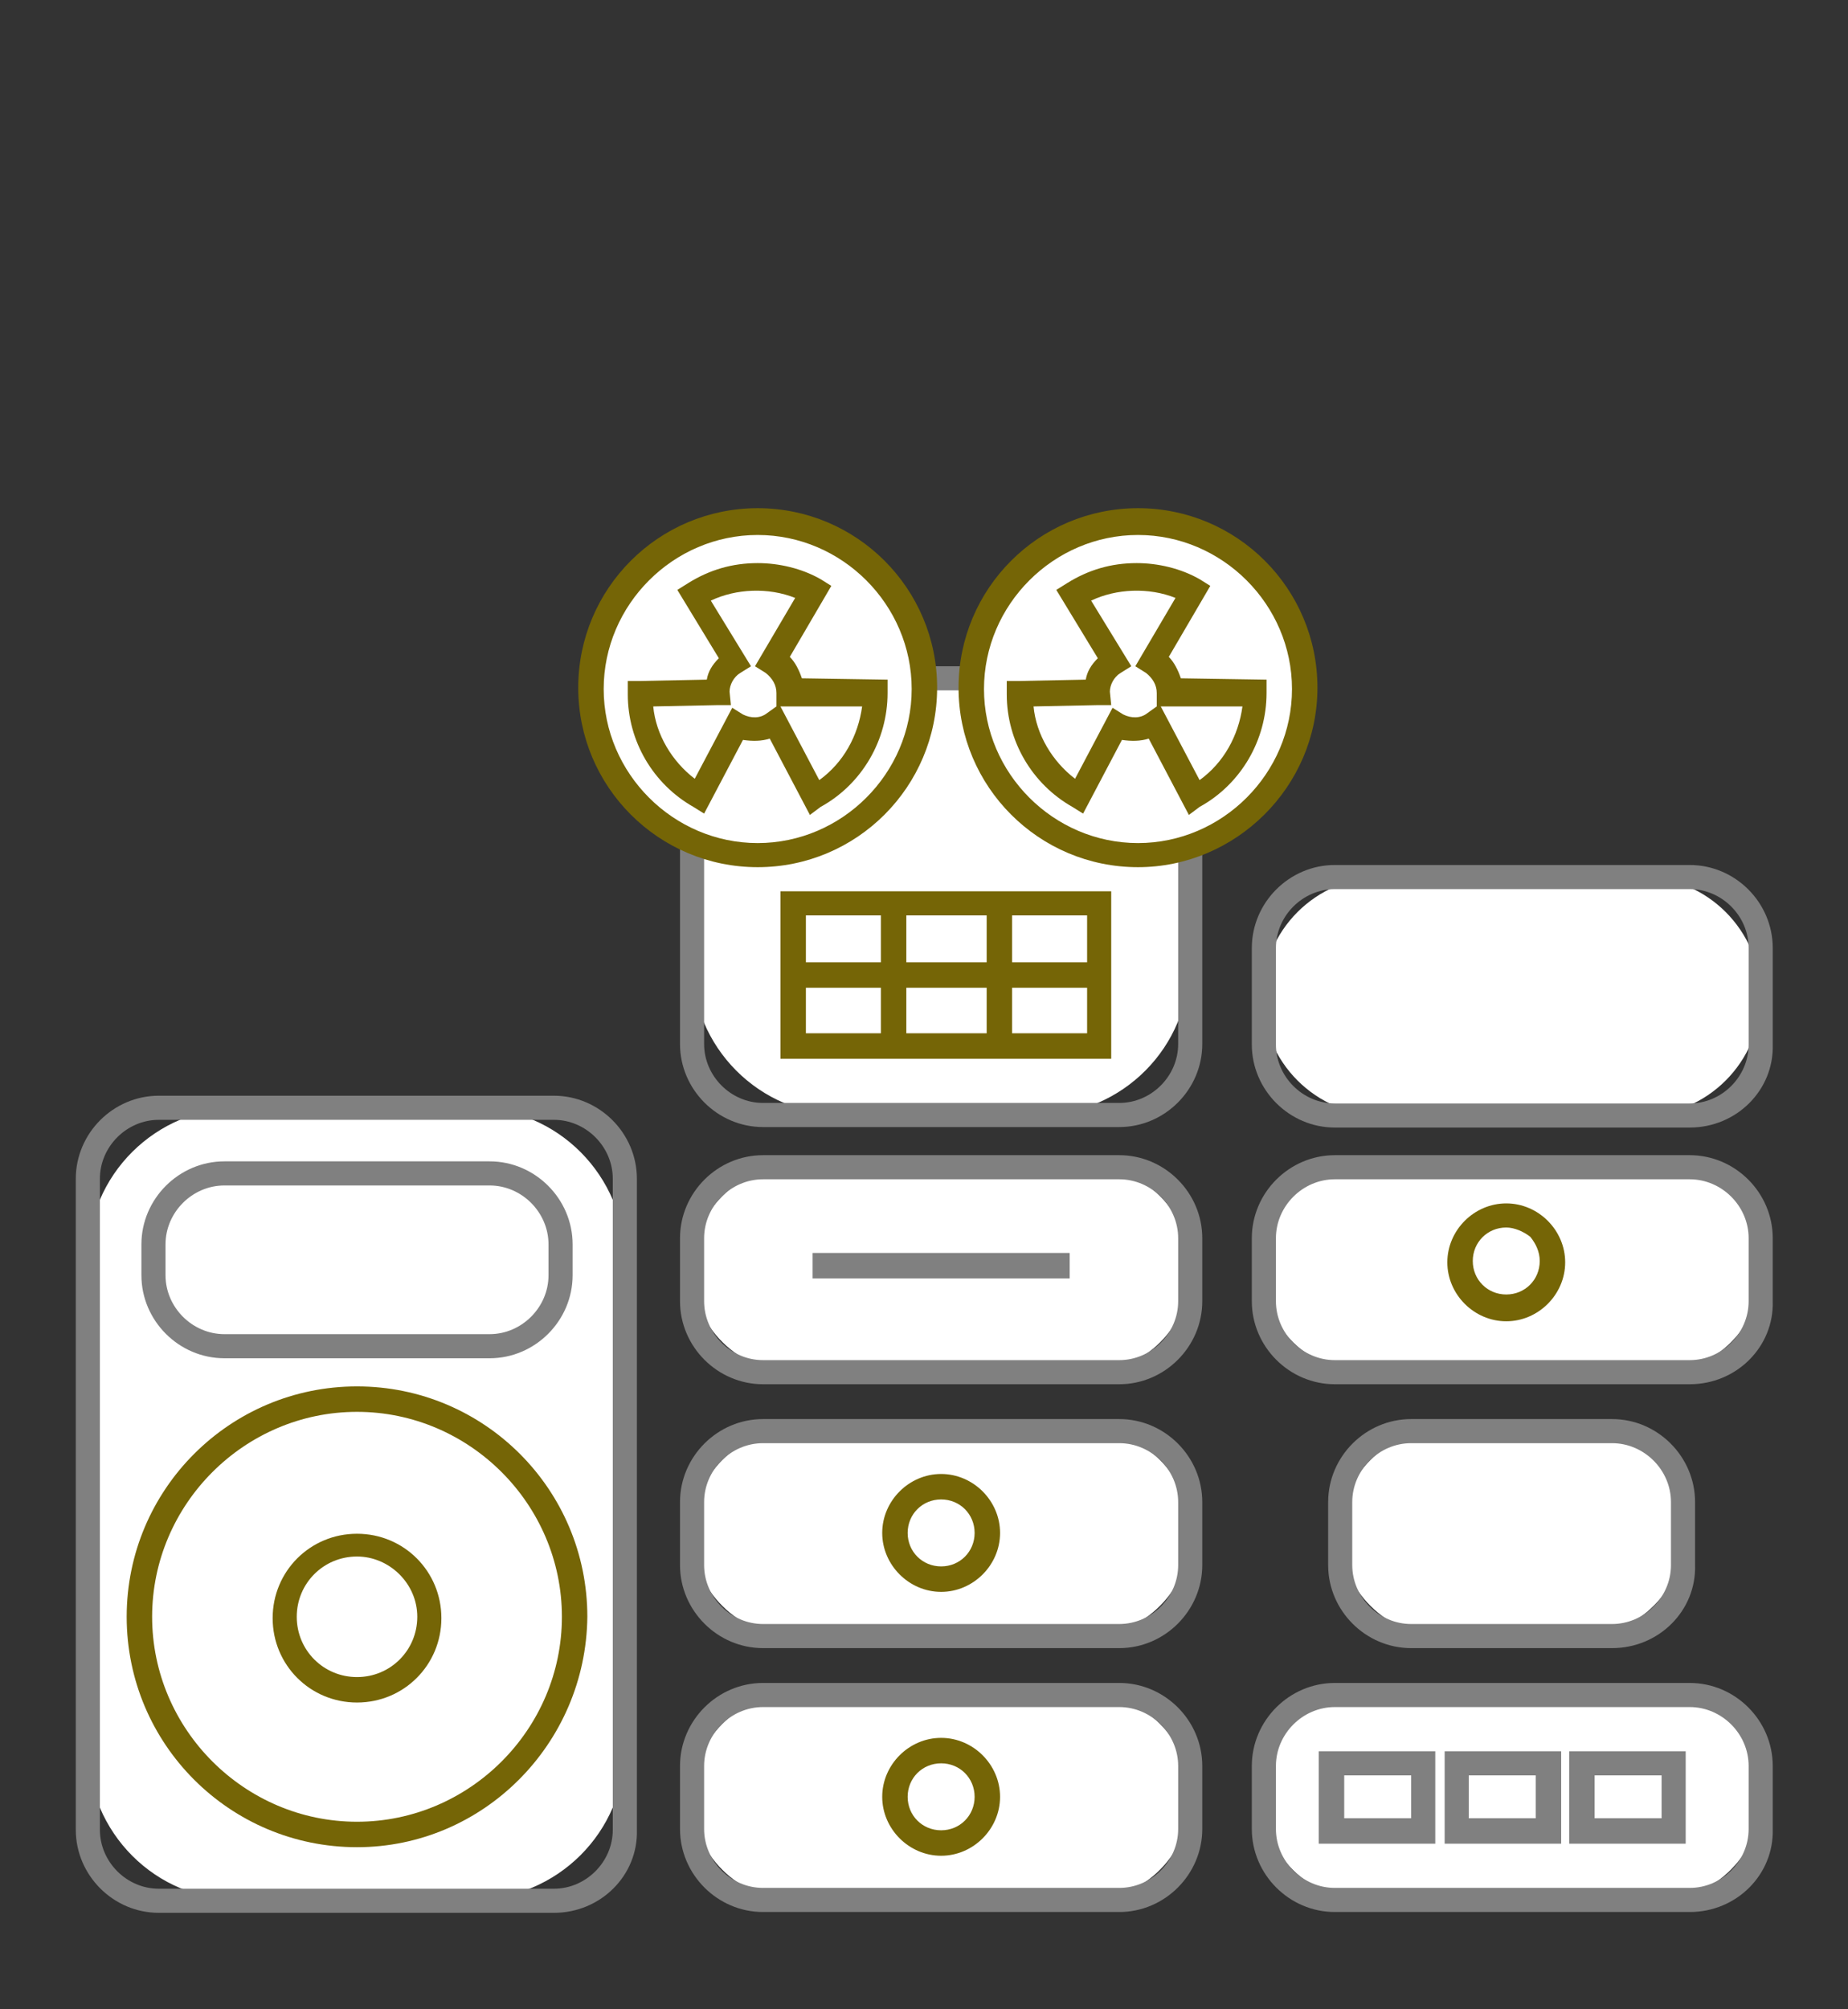 <?xml version="1.0" encoding="UTF-8" standalone="no"?>
<!-- Generator: Adobe Illustrator 19.1.1, SVG Export Plug-In . SVG Version: 6.00 Build 0)  -->

<svg
   xmlns:dc="http://purl.org/dc/elements/1.1/"
   xmlns:cc="http://creativecommons.org/ns#"
   xmlns:rdf="http://www.w3.org/1999/02/22-rdf-syntax-ns#"
   xmlns:svg="http://www.w3.org/2000/svg"
   xmlns="http://www.w3.org/2000/svg"
   xmlns:sodipodi="http://sodipodi.sourceforge.net/DTD/sodipodi-0.dtd"
   xmlns:inkscape="http://www.inkscape.org/namespaces/inkscape"
   version="1.1"
   id="Слой_1"
   x="0px"
   y="0px"
   viewBox="0 0 138 150"
   style="enable-background:new 0 0 138 150;"
   xml:space="preserve"
   sodipodi:docname="kit.svg"
   inkscape:version="0.92.1 r15371"><rect x="0" y="0" width="138" height="150" fill="#333333" stroke="none"/><defs
   id="defs3843" /><sodipodi:namedview
   pagecolor="#ffffff"
   bordercolor="#666666"
   borderopacity="1"
   objecttolerance="10"
   gridtolerance="10"
   guidetolerance="10"
   inkscape:pageopacity="0"
   inkscape:pageshadow="2"
   inkscape:window-width="1920"
   inkscape:window-height="1018"
   id="namedview3841"
   showgrid="false"
   inkscape:zoom="5.5666667"
   inkscape:cx="69"
   inkscape:cy="69.828613"
   inkscape:window-x="-8"
   inkscape:window-y="-8"
   inkscape:window-maximized="1"
   inkscape:current-layer="Слой_1"
   inkscape:snap-grids="true" />
<style
   type="text/css"
   id="style3680">
	.st0{fill:#FFFFFF;}
	.st1{fill:#808080;}
	.st2{fill:#756506;}
	.st3{fill:#FFFFFF;stroke:#756506;stroke-width:4;stroke-miterlimit:10;}
	.st4{fill:#FFFFFF;stroke:#808080;stroke-width:4;stroke-miterlimit:10;}
	.st5{fill:none;stroke:#808080;stroke-width:4;stroke-miterlimit:10;}
	.st6{fill:none;stroke:#808080;stroke-width:4;stroke-miterlimit:10;stroke-dasharray:5,5,5,5,5,5;}
	.st7{fill:none;stroke:#000000;stroke-miterlimit:10;}
	.st8{fill:none;stroke:#000000;stroke-linecap:round;stroke-miterlimit:10;}
	.st9{fill:#4D4D4D;}
	.st10{fill:none;stroke:#756506;stroke-width:4;stroke-miterlimit:10;}
	.st11{fill:none;stroke:#808080;stroke-width:4;stroke-miterlimit:10;stroke-dasharray:5.285,5.285,5.285,5.285,5.285,5.285;}
</style>
























<g
   id="g4341"><g
     transform="translate(0.18,11.138)"
     id="g3698">
	<path
   id="path3694"
   d="m 123.7,130.7 h -21.9 c -4.2,0 -7.7,-3.4 -7.7,-7.7 v 0 c 0,-4.2 3.4,-7.7 7.7,-7.7 h 21.9 c 4.2,0 7.7,3.4 7.7,7.7 v 0 c -0.1,4.2 -3.5,7.7 -7.7,7.7 z"
   class="st0"
   inkscape:connector-curvature="0"
   style="fill:#ffffff" />
	<path
   id="path3696"
   d="M 126,131.6 H 99.5 c -3.4,0 -6.2,-2.8 -6.2,-6.2 v -4.7 c 0,-3.4 2.8,-6.2 6.2,-6.2 H 126 c 3.4,0 6.2,2.8 6.2,6.2 v 4.7 c 0.1,3.4 -2.7,6.2 -6.2,6.2 z M 99.5,116.3 c -2.4,0 -4.4,2 -4.4,4.4 v 4.7 c 0,2.4 2,4.4 4.4,4.4 H 126 c 2.4,0 4.4,-2 4.4,-4.4 v -4.7 c 0,-2.4 -2,-4.4 -4.4,-4.4 z"
   class="st1"
   inkscape:connector-curvature="0"
   style="fill:#808080" />
</g><g
     transform="translate(0.18,11.138)"
     id="g3704">
	<rect
   id="rect3700"
   height="5.1"
   width="6.9"
   class="st0"
   y="120.5"
   x="99.2"
   style="fill:#ffffff" />
	<path
   id="path3702"
   d="m 107,126.5 h -8.7 v -6.9 h 8.7 z m -6.8,-1.9 h 5 v -3.2 h -5 z"
   class="st1"
   inkscape:connector-curvature="0"
   style="fill:#808080" />
</g><g
     transform="translate(0.18,11.138)"
     id="g3710">
	<rect
   id="rect3706"
   height="5.1"
   width="6.9"
   class="st0"
   y="120.5"
   x="108.6"
   style="fill:#ffffff" />
	<path
   id="path3708"
   d="m 116.4,126.5 h -8.7 v -6.9 h 8.7 z m -6.9,-1.9 h 5 v -3.2 h -5 z"
   class="st1"
   inkscape:connector-curvature="0"
   style="fill:#808080" />
</g><g
     transform="translate(0.18,11.138)"
     id="g3716">
	<rect
   id="rect3712"
   height="5.1"
   width="6.9"
   class="st0"
   y="120.5"
   x="117.9"
   style="fill:#ffffff" />
	<path
   id="path3714"
   d="M 125.7,126.5 H 117 v -6.9 h 8.7 z m -6.8,-1.9 h 5 v -3.2 h -5 z"
   class="st1"
   inkscape:connector-curvature="0"
   style="fill:#808080" />
</g><g
     transform="translate(0.18,11.138)"
     id="g3722">
	<path
   id="path3718"
   d="M 77.4,72.1 H 62.8 C 56.5,72.1 51.5,67 51.5,60.8 v -10 c 0,-6.3 5.1,-11.3 11.3,-11.3 h 14.5 c 6.3,0 11.3,5.1 11.3,11.3 v 10 c 0.1,6.2 -5,11.3 -11.2,11.3 z"
   class="st0"
   inkscape:connector-curvature="0"
   style="fill:#ffffff" />
	<path
   id="path3720"
   d="M 83.4,73 H 56.8 c -3.4,0 -6.2,-2.8 -6.2,-6.2 v -22 c 0,-3.4 2.8,-6.2 6.2,-6.2 h 26.6 c 3.4,0 6.2,2.8 6.2,6.2 v 22 c 0,3.4 -2.8,6.2 -6.2,6.2 z M 56.8,40.4 c -2.4,0 -4.4,2 -4.4,4.4 v 22 c 0,2.4 2,4.4 4.4,4.4 h 26.6 c 2.4,0 4.4,-2 4.4,-4.4 v -22 c 0,-2.4 -2,-4.4 -4.4,-4.4 z"
   class="st1"
   inkscape:connector-curvature="0"
   style="fill:#808080" />
</g><g
     transform="translate(0.18,11.138)"
     id="g3728">
	<path
   id="path3724"
   d="M 81,91.3 H 59.2 c -4.2,0 -7.7,-3.4 -7.7,-7.7 v 0 c 0,-4.2 3.4,-7.7 7.7,-7.7 H 81 c 4.2,0 7.7,3.4 7.7,7.7 v 0 c 0,4.3 -3.4,7.7 -7.7,7.7 z"
   class="st0"
   inkscape:connector-curvature="0"
   style="fill:#ffffff" />
	<path
   id="path3726"
   d="M 83.4,92.2 H 56.8 c -3.4,0 -6.2,-2.8 -6.2,-6.2 v -4.7 c 0,-3.4 2.8,-6.2 6.2,-6.2 h 26.6 c 3.4,0 6.2,2.8 6.2,6.2 V 86 c 0,3.4 -2.8,6.2 -6.2,6.2 z M 56.8,76.9 c -2.4,0 -4.4,2 -4.4,4.4 V 86 c 0,2.4 2,4.4 4.4,4.4 h 26.6 c 2.4,0 4.4,-2 4.4,-4.4 v -4.7 c 0,-2.4 -2,-4.4 -4.4,-4.4 H 56.8 Z"
   class="st1"
   inkscape:connector-curvature="0"
   style="fill:#808080" />
</g><g
     transform="translate(0.18,11.138)"
     id="g3734">
	<path
   id="path3730"
   d="M 81,111 H 59.2 c -4.2,0 -7.7,-3.4 -7.7,-7.7 v 0 c 0,-4.2 3.4,-7.7 7.7,-7.7 H 81 c 4.2,0 7.7,3.4 7.7,7.7 v 0 c 0,4.2 -3.4,7.7 -7.7,7.7 z"
   class="st0"
   inkscape:connector-curvature="0"
   style="fill:#ffffff" />
	<path
   id="path3732"
   d="M 83.4,111.9 H 56.8 c -3.4,0 -6.2,-2.8 -6.2,-6.2 V 101 c 0,-3.4 2.8,-6.2 6.2,-6.2 h 26.6 c 3.4,0 6.2,2.8 6.2,6.2 v 4.7 c 0,3.4 -2.8,6.2 -6.2,6.2 z M 56.8,96.6 c -2.4,0 -4.4,2 -4.4,4.4 v 4.7 c 0,2.4 2,4.4 4.4,4.4 h 26.6 c 2.4,0 4.4,-2 4.4,-4.4 V 101 c 0,-2.4 -2,-4.4 -4.4,-4.4 z"
   class="st1"
   inkscape:connector-curvature="0"
   style="fill:#808080" />
</g><g
     transform="translate(0.18,11.138)"
     id="g3740">
	<path
   id="path3736"
   d="M 81,130.7 H 59.2 c -4.2,0 -7.7,-3.4 -7.7,-7.7 v 0 c 0,-4.2 3.4,-7.7 7.7,-7.7 H 81 c 4.2,0 7.7,3.4 7.7,7.7 v 0 c 0,4.2 -3.4,7.7 -7.7,7.7 z"
   class="st0"
   inkscape:connector-curvature="0"
   style="fill:#ffffff" />
	<path
   id="path3738"
   d="M 83.4,131.6 H 56.8 c -3.4,0 -6.2,-2.8 -6.2,-6.2 v -4.7 c 0,-3.4 2.8,-6.2 6.2,-6.2 h 26.6 c 3.4,0 6.2,2.8 6.2,6.2 v 4.7 c 0,3.4 -2.8,6.2 -6.2,6.2 z M 56.8,116.3 c -2.4,0 -4.4,2 -4.4,4.4 v 4.7 c 0,2.4 2,4.4 4.4,4.4 h 26.6 c 2.4,0 4.4,-2 4.4,-4.4 v -4.7 c 0,-2.4 -2,-4.4 -4.4,-4.4 z"
   class="st1"
   inkscape:connector-curvature="0"
   style="fill:#808080" />
</g><g
     transform="translate(0.18,11.138)"
     id="g3746">
	<path
   id="path3742"
   d="m 123.7,91.3 h -21.9 c -4.2,0 -7.7,-3.4 -7.7,-7.7 v 0 c 0,-4.2 3.4,-7.7 7.7,-7.7 h 21.9 c 4.2,0 7.7,3.4 7.7,7.7 v 0 c -0.1,4.3 -3.5,7.7 -7.7,7.7 z"
   class="st0"
   inkscape:connector-curvature="0"
   style="fill:#ffffff" />
	<path
   id="path3744"
   d="M 126,92.2 H 99.5 c -3.4,0 -6.2,-2.8 -6.2,-6.2 v -4.7 c 0,-3.4 2.8,-6.2 6.2,-6.2 H 126 c 3.4,0 6.2,2.8 6.2,6.2 V 86 c 0.1,3.4 -2.7,6.2 -6.2,6.2 z M 99.5,76.9 c -2.4,0 -4.4,2 -4.4,4.4 V 86 c 0,2.4 2,4.4 4.4,4.4 H 126 c 2.4,0 4.4,-2 4.4,-4.4 v -4.7 c 0,-2.4 -2,-4.4 -4.4,-4.4 H 99.5 Z"
   class="st1"
   inkscape:connector-curvature="0"
   style="fill:#808080" />
</g><g
     transform="translate(0.18,12.575)"
     id="g3752">
	<path
   id="path3748"
   d="M 122.4,70.7 H 103 c -4.9,0 -8.9,-4 -8.9,-8.9 v 0 c 0,-4.9 4,-8.9 8.9,-8.9 h 19.4 c 4.9,0 8.9,4 8.9,8.9 v 0 c 0,4.9 -4,8.9 -8.9,8.9 z"
   class="st0"
   inkscape:connector-curvature="0"
   style="fill:#ffffff" />
	<path
   id="path3750"
   d="M 126,71.6 H 99.5 c -3.4,0 -6.2,-2.8 -6.2,-6.2 v -7.2 c 0,-3.4 2.8,-6.2 6.2,-6.2 H 126 c 3.4,0 6.2,2.8 6.2,6.2 v 7.2 c 0.1,3.4 -2.7,6.2 -6.2,6.2 z M 99.5,53.8 c -2.4,0 -4.4,2 -4.4,4.4 v 7.2 c 0,2.4 2,4.4 4.4,4.4 H 126 c 2.4,0 4.4,-2 4.4,-4.4 v -7.2 c 0,-2.4 -2,-4.4 -4.4,-4.4 H 99.5 Z"
   class="st1"
   inkscape:connector-curvature="0"
   style="fill:#808080" />
</g><g
     transform="translate(0.18,11.138)"
     id="g3758">
	<path
   id="path3754"
   d="m 117.9,111 h -10.3 c -4.2,0 -7.7,-3.4 -7.7,-7.7 v 0 c 0,-4.2 3.4,-7.7 7.7,-7.7 h 10.3 c 4.2,0 7.7,3.4 7.7,7.7 v 0 c 0,4.2 -3.5,7.7 -7.7,7.7 z"
   class="st0"
   inkscape:connector-curvature="0"
   style="fill:#ffffff" />
	<path
   id="path3756"
   d="m 120.2,111.9 h -15 c -3.4,0 -6.2,-2.8 -6.2,-6.2 V 101 c 0,-3.4 2.8,-6.2 6.2,-6.2 h 15 c 3.4,0 6.2,2.8 6.2,6.2 v 4.7 c 0.1,3.4 -2.7,6.2 -6.2,6.2 z m -15,-15.3 c -2.4,0 -4.4,2 -4.4,4.4 v 4.7 c 0,2.4 2,4.4 4.4,4.4 h 15 c 2.4,0 4.4,-2 4.4,-4.4 V 101 c 0,-2.4 -2,-4.4 -4.4,-4.4 z"
   class="st1"
   inkscape:connector-curvature="0"
   style="fill:#808080" />
</g><g
     transform="translate(0.18,11.138)"
     id="g3764">
	<circle
   id="circle3760"
   r="3.5"
   cy="83.1"
   cx="112.3"
   class="st0"
   style="fill:#ffffff" />
	<path
   id="path3762"
   d="m 112.3,87.5 c -2.4,0 -4.4,-2 -4.4,-4.4 0,-2.4 2,-4.4 4.4,-4.4 1.2,0 2.3,0.5 3.1,1.3 0.8,0.8 1.3,1.9 1.3,3.1 v 0 0 c 0,2.4 -2,4.4 -4.4,4.4 z m 0,-7 c -1.4,0 -2.5,1.1 -2.5,2.5 0,1.4 1.1,2.5 2.5,2.5 1.4,0 2.5,-1.1 2.5,-2.5 v 0 c 0,-0.7 -0.3,-1.3 -0.7,-1.8 -0.5,-0.4 -1.2,-0.7 -1.8,-0.7 z"
   class="st2"
   inkscape:connector-curvature="0"
   style="fill:#756506" />
</g><g
     transform="translate(0.18,11.138)"
     id="g3770">
	<circle
   id="circle3766"
   r="3.5"
   cy="103.3"
   cx="70.1"
   class="st0"
   style="fill:#ffffff" />
	<path
   id="path3768"
   d="m 70.1,107.7 c -2.4,0 -4.4,-2 -4.4,-4.4 0,-2.4 2,-4.4 4.4,-4.4 2.4,0 4.4,2 4.4,4.4 0,2.4 -2,4.4 -4.4,4.4 z m 0,-6.9 c -1.4,0 -2.5,1.1 -2.5,2.5 0,1.4 1.1,2.5 2.5,2.5 1.4,0 2.5,-1.1 2.5,-2.5 0,-1.4 -1.1,-2.5 -2.5,-2.5 z"
   class="st2"
   inkscape:connector-curvature="0"
   style="fill:#756506" />
</g><g
     transform="translate(0.18,11.138)"
     id="g3776">
	<circle
   id="circle3772"
   r="3.5"
   cy="123"
   cx="70.1"
   class="st0"
   style="fill:#ffffff" />
	<path
   id="path3774"
   d="m 70.1,127.4 c -2.4,0 -4.4,-2 -4.4,-4.4 0,-2.4 2,-4.4 4.4,-4.4 2.4,0 4.4,2 4.4,4.4 0,2.4 -2,4.4 -4.4,4.4 z m 0,-6.9 c -1.4,0 -2.5,1.1 -2.5,2.5 0,1.4 1.1,2.5 2.5,2.5 1.4,0 2.5,-1.1 2.5,-2.5 0,-1.4 -1.1,-2.5 -2.5,-2.5 z"
   class="st2"
   inkscape:connector-curvature="0"
   style="fill:#756506" />
</g><g
     transform="translate(0.18,11.138)"
     id="g3788">
	<rect
   id="rect3784"
   height="10.6"
   width="22.9"
   class="st0"
   y="56.3"
   x="59.1"
   style="fill:#ffffff" />
	<path
   id="path3786"
   d="M 82.9,67.9 H 58.1 V 55.4 H 82.8 V 67.9 Z M 60,66 H 81 V 57.2 H 60 Z"
   class="st2"
   inkscape:connector-curvature="0"
   style="fill:#756506" />
</g><g
     transform="translate(0.18,11.138)"
     id="g3792">
	<rect
   id="rect3790"
   height="9.8"
   width="1.9"
   class="st2"
   y="56.7"
   x="65.6"
   style="fill:#756506" />
</g><g
     transform="translate(0.18,11.138)"
     id="g3796">
	<rect
   id="rect3794"
   height="10.6"
   width="1.9"
   class="st2"
   y="56.3"
   x="73.5"
   style="fill:#756506" />
</g><g
     transform="translate(0.18,11.138)"
     id="g3800">
	<rect
   id="rect3798"
   height="1.9"
   width="22.8"
   class="st2"
   y="60.7"
   x="59.6"
   style="fill:#756506" />
</g><g
     transform="translate(0.18,11.138)"
     id="g3804">
	<rect
   id="rect3802"
   height="1.9"
   width="19.2"
   class="st1"
   y="82.4"
   x="60.5"
   style="fill:#808080" />
</g><g
     transform="translate(0.18,11.138)"
     id="g3818">
	<g
   id="g3810">
		<circle
   id="circle3806"
   r="12.4"
   cy="40.2"
   cx="56.4"
   class="st0"
   style="fill:#ffffff" />
		<path
   id="path3808"
   d="M 56.4,53.6 C 49,53.6 43,47.6 43,40.2 c 0,-7.4 6,-13.4 13.4,-13.4 7.4,0 13.4,6 13.4,13.4 0,7.4 -6,13.4 -13.4,13.4 z m 0,-24.8 c -6.3,0 -11.5,5.2 -11.5,11.5 0,6.3 5.2,11.5 11.5,11.5 6.3,0 11.5,-5.2 11.5,-11.5 0,-6.3 -5.2,-11.5 -11.5,-11.5 z"
   class="st2"
   inkscape:connector-curvature="0"
   style="fill:#756506" />
	</g>
	<g
   id="g3816">
		<path
   id="path3812"
   d="m 58.9,40.7 c 0,-0.1 0,-0.1 0,0 0,-1 -0.5,-1.8 -1.3,-2.3 l 3.1,-5.2 c -1.3,-0.7 -2.7,-1.1 -4.3,-1.1 -1.7,0 -3.3,0.5 -4.7,1.4 l 3,5 c -0.7,0.5 -1.2,1.3 -1.2,2.3 0,0 0,0 0,0 l -5.9,0.1 c 0,0 0,0 0,0.1 0,3.2 1.8,6.1 4.4,7.6 l 2.8,-5.4 c 0.4,0.2 0.8,0.3 1.3,0.3 0.6,0 1.1,-0.2 1.5,-0.5 l 2.9,5.6 c 2.7,-1.5 4.5,-4.4 4.5,-7.7 0,0 0,0 0,-0.1 z"
   class="st0"
   inkscape:connector-curvature="0"
   style="fill:#ffffff" />
		<path
   id="path3814"
   d="m 60.3,49.7 -3,-5.7 c -0.6,0.2 -1.3,0.2 -2,0.1 l -2.9,5.5 -0.8,-0.5 c -3,-1.7 -4.9,-4.9 -4.9,-8.4 v -0.1 -0.9 h 0.9 l 5,-0.1 C 52.7,39 53,38.5 53.5,38 l -3.1,-5.1 0.8,-0.5 c 1.6,-1 3.3,-1.5 5.2,-1.5 1.6,0 3.3,0.4 4.7,1.2 l 0.8,0.5 -3.1,5.3 c 0.4,0.4 0.7,1 0.9,1.6 l 6.4,0.1 v 1 c 0,3.5 -1.9,6.8 -5,8.5 z m -2.2,-8.1 2.9,5.5 c 1.8,-1.3 2.9,-3.3 3.2,-5.5 z m -9.5,0 c 0.2,2.1 1.4,4.1 3.1,5.4 l 2.8,-5.3 0.8,0.5 c 0.6,0.3 1.3,0.3 1.8,-0.1 l 0.7,-0.5 v -1 C 57.8,40 57.5,39.5 57,39.1 l -0.8,-0.5 3,-5.1 c -2,-0.8 -4.4,-0.7 -6.3,0.2 l 3,4.9 -0.8,0.5 c -0.5,0.3 -0.8,0.9 -0.8,1.4 l 0.1,1 h -1 z"
   class="st2"
   inkscape:connector-curvature="0"
   style="fill:#756506" />
	</g>
</g><g
     transform="translate(0.18,11.138)"
     id="g3832">
	<g
   id="g3824">
		<circle
   id="circle3820"
   r="12.4"
   cy="40.2"
   cx="84.8"
   class="st0"
   style="fill:#ffffff" />
		<path
   id="path3822"
   d="m 84.8,53.6 c -7.4,0 -13.4,-6 -13.4,-13.4 0,-7.4 6,-13.4 13.4,-13.4 7.4,0 13.4,6 13.4,13.4 0,7.4 -6.1,13.4 -13.4,13.4 z m 0,-24.8 c -6.3,0 -11.5,5.2 -11.5,11.5 0,6.3 5.2,11.5 11.5,11.5 6.3,0 11.5,-5.2 11.5,-11.5 0,-6.3 -5.2,-11.5 -11.5,-11.5 z"
   class="st2"
   inkscape:connector-curvature="0"
   style="fill:#756506" />
	</g>
	<g
   id="g3830">
		<path
   id="path3826"
   d="m 87.2,40.7 c 0,-0.1 0,-0.1 0,0 0,-1 -0.5,-1.8 -1.3,-2.3 L 89,33.2 c -1.3,-0.7 -2.7,-1.1 -4.3,-1.1 -1.7,0 -3.3,0.5 -4.7,1.4 l 3,5 c -0.7,0.5 -1.2,1.3 -1.2,2.3 0,0 0,0 0,0 L 76,40.7 c 0,0 0,0 0,0.1 0,3.2 1.8,6.1 4.4,7.6 L 83.2,43 c 0.4,0.2 0.8,0.3 1.3,0.3 0.6,0 1.1,-0.2 1.5,-0.5 l 2.9,5.6 c 2.7,-1.5 4.5,-4.4 4.5,-7.7 0,0 0,0 0,-0.1 z"
   class="st0"
   inkscape:connector-curvature="0"
   style="fill:#ffffff" />
		<path
   id="path3828"
   d="m 88.6,49.7 -3,-5.7 c -0.6,0.2 -1.3,0.2 -2,0.1 l -2.9,5.5 -0.8,-0.5 C 76.9,47.4 75,44.2 75,40.7 v -0.1 -0.9 h 0.9 l 5,-0.1 C 81,39 81.3,38.5 81.8,38 l -3.1,-5.1 0.8,-0.5 c 1.6,-1 3.3,-1.5 5.2,-1.5 1.6,0 3.3,0.4 4.7,1.2 l 0.8,0.5 -3.1,5.3 c 0.4,0.4 0.7,1 0.9,1.6 l 6.4,0.1 v 1 c 0,3.5 -1.9,6.8 -5,8.5 z m -2.1,-8.1 2.9,5.5 c 1.8,-1.3 2.9,-3.3 3.2,-5.5 z m -9.5,0 c 0.2,2.1 1.4,4.1 3.1,5.4 l 2.8,-5.3 0.8,0.5 c 0.6,0.3 1.3,0.3 1.8,-0.1 l 0.7,-0.5 v -1 c 0,-0.6 -0.3,-1.1 -0.8,-1.5 l -0.8,-0.5 3,-5.1 c -2,-0.8 -4.4,-0.7 -6.3,0.2 l 3,4.9 -0.8,0.5 C 83,39.4 82.7,40 82.7,40.5 l 0.1,1 h -1 z"
   class="st2"
   inkscape:connector-curvature="0"
   style="fill:#756506" />
	</g>
</g><g
     transform="translate(0.18,-0.539)"
     id="g4258"><g
       id="g3919"
       transform="translate(0.18,11.138)"><g
         id="g3686">
	<path
   style="fill:#ffffff"
   inkscape:connector-curvature="0"
   id="path3682"
   d="M 6.2,119.9 V 83.4 c 0,-6.3 5.1,-11.3 11.3,-11.3 H 35 c 6.3,0 11.3,5.1 11.3,11.3 v 36.5 c 0,6.3 -5.1,11.3 -11.3,11.3 H 17.5 c -6.2,0.1 -11.3,-5 -11.3,-11.3 z"
   class="st0" />
	<path
   style="fill:#808080"
   inkscape:connector-curvature="0"
   id="path3684"
   d="M 41,132.2 H 11.5 c -3.4,0 -6.2,-2.8 -6.2,-6.2 V 77.4 c 0,-3.4 2.8,-6.2 6.2,-6.2 H 41 c 3.4,0 6.2,2.8 6.2,6.2 V 126 c 0.1,3.4 -2.7,6.2 -6.2,6.2 z M 11.5,73 C 9.1,73 7.1,75 7.1,77.4 V 126 c 0,2.4 2,4.4 4.4,4.4 H 41 c 2.4,0 4.4,-2 4.4,-4.4 V 77.4 C 45.4,75 43.4,73 41,73 Z"
   class="st1" />
</g></g><g
       id="g3692"
       transform="translate(0.18,11.138)">
	<circle
   style="fill:#ffffff"
   class="st0"
   cx="26.3"
   cy="110.1"
   r="16.2"
   id="circle3688" />
	<path
   style="fill:#756506"
   inkscape:connector-curvature="0"
   class="st2"
   d="m 26.3,127.3 c -9.5,0 -17.2,-7.7 -17.2,-17.2 0,-9.5 7.7,-17.2 17.2,-17.2 9.5,0 17.2,7.7 17.2,17.2 -0.1,9.5 -7.8,17.2 -17.2,17.2 z m 0,-32.5 c -8.4,0 -15.3,6.9 -15.3,15.3 0,8.4 6.9,15.3 15.3,15.3 8.4,0 15.3,-6.9 15.3,-15.3 0,-8.4 -6.9,-15.3 -15.3,-15.3 z"
   id="path3690" />
</g><g
       id="g3782"
       transform="translate(0.18,11.138)">
	<circle
   style="fill:#ffffff"
   class="st0"
   cx="26.3"
   cy="110.1"
   r="5.4"
   id="circle3778" />
	<path
   style="fill:#756506"
   inkscape:connector-curvature="0"
   class="st2"
   d="m 26.3,116.5 c -3.5,0 -6.3,-2.8 -6.3,-6.3 0,-3.5 2.8,-6.3 6.3,-6.3 3.5,0 6.3,2.8 6.3,6.3 0,3.5 -2.8,6.3 -6.3,6.3 z m 0,-10.9 c -2.5,0 -4.5,2 -4.5,4.5 0,2.5 2,4.5 4.5,4.5 2.5,0 4.5,-2 4.5,-4.5 0,-2.5 -2.1,-4.5 -4.5,-4.5 z"
   id="path3780" />
</g><g
       id="g3838"
       transform="translate(0.18,11.138)">
	<path
   style="fill:#ffffff"
   inkscape:connector-curvature="0"
   class="st0"
   d="M 35,89.9 H 17.5 C 14,89.9 11,87 11,83.4 v 0 c 0,-3.6 2.9,-6.5 6.5,-6.5 H 35 c 3.6,0 6.5,2.9 6.5,6.5 v 0 c 0,3.6 -2.9,6.5 -6.5,6.5 z"
   id="path3834" />
	<path
   style="fill:#808080"
   inkscape:connector-curvature="0"
   class="st1"
   d="M 36.2,90.8 H 16.4 C 13,90.8 10.2,88 10.2,84.6 v -2.3 c 0,-3.4 2.8,-6.2 6.2,-6.2 h 19.8 c 3.4,0 6.2,2.8 6.2,6.2 v 2.3 c 0,3.4 -2.8,6.2 -6.2,6.2 z M 16.4,77.9 c -2.4,0 -4.4,2 -4.4,4.4 v 2.3 c 0,2.4 2,4.4 4.4,4.4 h 19.8 c 2.4,0 4.4,-2 4.4,-4.4 v -2.3 c 0,-2.4 -2,-4.4 -4.4,-4.4 z"
   id="path3836" />
</g></g></g>
</svg>